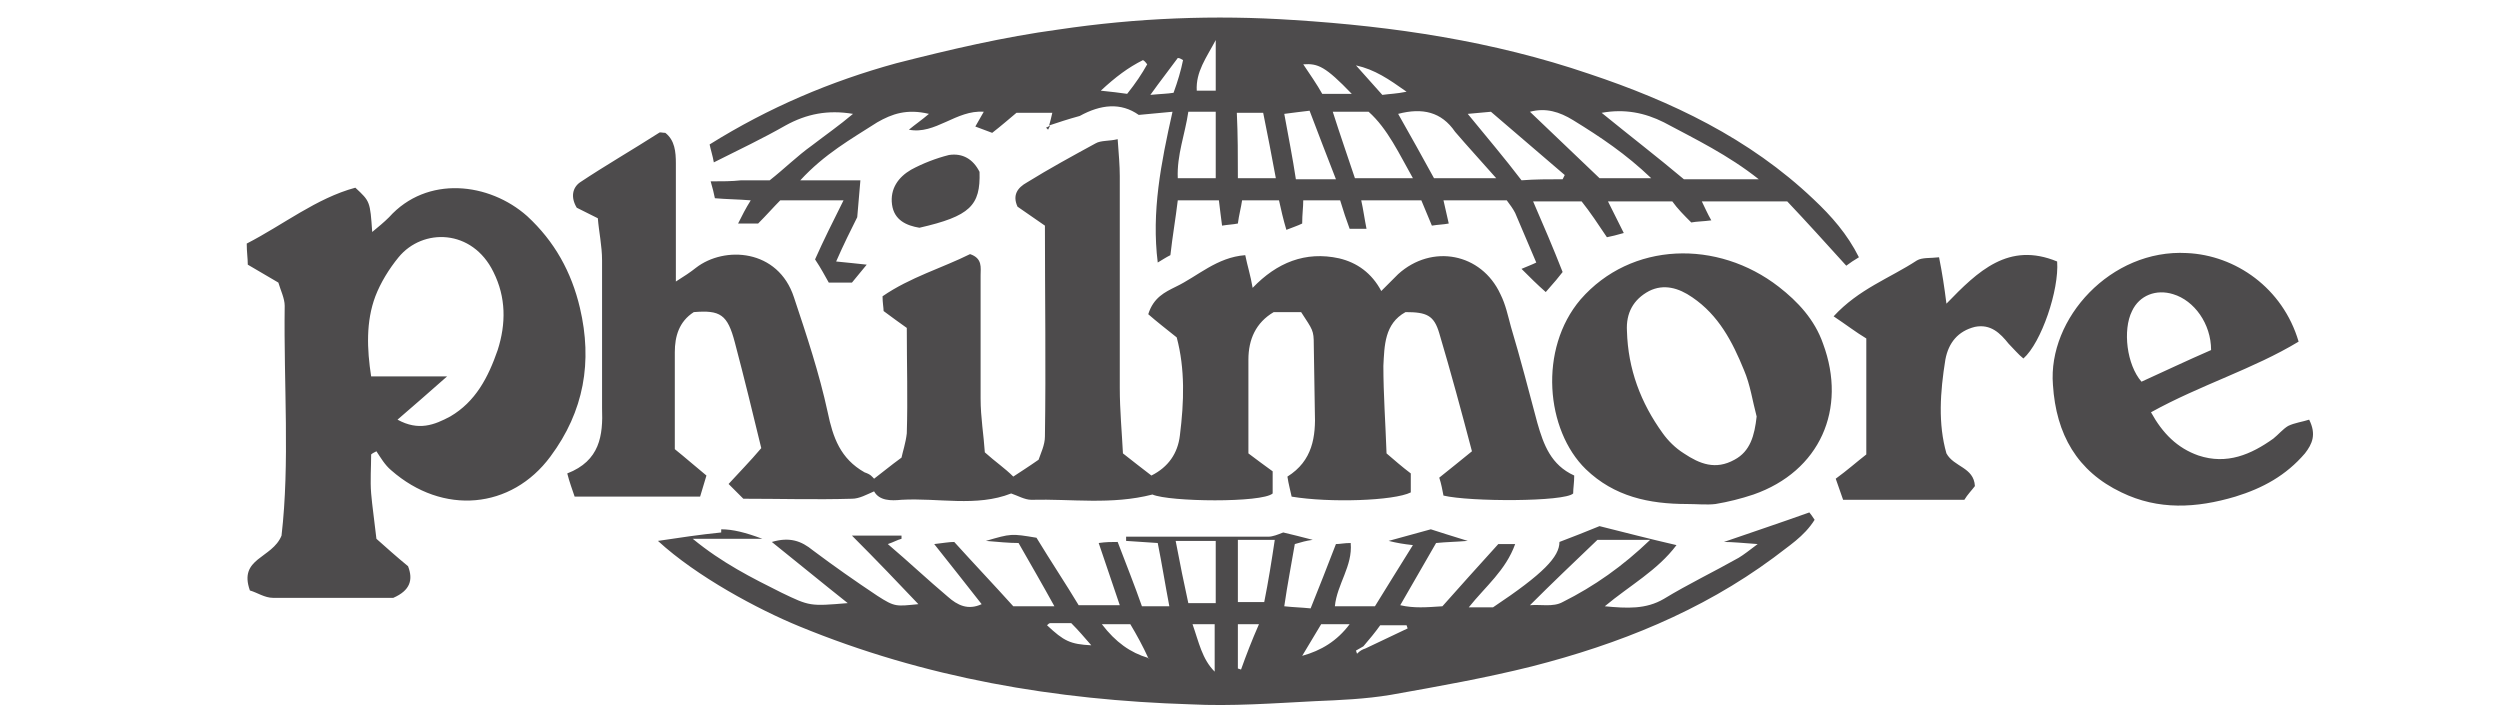 <svg version="1.2" baseProfile="tiny" xmlns="http://www.w3.org/2000/svg" width="237.1" height="68" viewBox="-392 479 237.1 68"><g fill="#4D4B4C"><path d="M-309.1 524.4c.8-.6 1.5-1.2 2.6-2 .1-.5.4-1.4.5-2.3.1-3.3 0-6.5 0-10-.7-.5-1.4-1-2.2-1.6 0-.3-.1-.8-.1-1.4 2.6-1.8 5.7-2.7 8.3-4 1.2.4 1 1.3 1 2v11.7c0 1.8.3 3.5.4 5.1 1 .9 1.9 1.5 2.7 2.3.6-.4 1.4-.9 2.4-1.6.2-.6.6-1.4.6-2.2.1-6.6 0-13.2 0-20l-2.6-1.8c-.5-1.1 0-1.8.9-2.3 2.1-1.3 4.3-2.5 6.5-3.7.5-.3 1.3-.2 2.1-.4.1 1.4.2 2.5.2 3.5v20.1c0 2.1.2 4.2.3 6.2 1 .8 1.8 1.4 2.7 2.1 1.6-.8 2.5-2.1 2.7-3.8.4-3.2.5-6.3-.3-9.3-1-.8-1.9-1.5-2.7-2.2.5-1.6 1.6-2.1 2.6-2.6 2.1-1 3.9-2.8 6.6-3 .2 1 .5 1.9.7 3.1 2.3-2.4 5-3.5 8.2-2.8 1.7.4 3.1 1.4 4 3.1l1.6-1.6c3.2-2.9 7.9-2 9.7 1.9.5 1 .7 2 1 3.1.9 3 1.7 6.1 2.5 9.1.6 2.1 1.3 4 3.5 5 0 .7-.1 1.2-.1 1.7-.8.8-9.8.8-12.3.2-.1-.5-.2-1.1-.4-1.7 1-.8 2-1.6 3.1-2.5-1-3.8-2-7.5-3.1-11.2-.5-1.7-1.2-2-3.2-2-2 1.1-2 3.2-2.1 5.1 0 2.7.2 5.4.3 8.3.7.6 1.5 1.3 2.3 1.9v1.8c-1.6.8-7.7 1-11.3.4-.1-.5-.3-1.2-.4-1.9 2.4-1.5 2.7-3.8 2.6-6.2l-.1-6.3c0-1.4-.1-1.4-1.2-3.1h-2.6c-1.7 1-2.4 2.6-2.4 4.5v8.9c.8.6 1.6 1.2 2.3 1.7v2.1c-1 .9-9.8.8-11.4.1-3.9 1-7.7.4-11.5.5-.6 0-1.3-.4-1.9-.6-3.3 1.3-6.9.4-10.4.6-1 .1-2.1.1-2.6-.8-.7.3-1.4.7-2.1.7-3.4.1-6.8 0-10.3 0l-1.4-1.4c1-1.1 2-2.1 3.1-3.4-.8-3.3-1.6-6.6-2.5-10-.7-2.7-1.4-3.1-3.9-2.9-1.4.9-1.8 2.3-1.8 3.8v9.2c1 .8 1.9 1.6 3 2.5l-.6 2h-11.9c-.2-.6-.5-1.4-.7-2.2 3.1-1.2 3.4-3.6 3.3-6.2v-14c0-1.4-.3-2.7-.4-4l-2-1c-.6-1-.4-1.9.3-2.4 2.4-1.6 5-3.1 7.5-4.7.1-.1.3 0 .6 0 .9.7 1 1.8 1 2.9v11.2c.8-.5 1.4-.9 1.9-1.3 2.7-2.1 7.8-1.8 9.3 2.8 1.2 3.6 2.4 7.2 3.2 10.9.5 2.4 1.2 4.4 3.5 5.7.6.2.7.4.9.6zM-292.5 490.9c.1-.4.2-.7.3-1.2h-3.4c-.6.5-1.4 1.2-2.3 1.9l-1.6-.6.8-1.4c-2.6-.2-4.6 2.2-7.1 1.7.6-.5 1.2-.9 1.9-1.5-2.1-.5-3.5 0-4.9.8-2.5 1.6-5 3-7.3 5.5h5.7l-.3 3.5c-.6 1.2-1.3 2.6-2 4.2 1.1.1 1.9.2 2.9.3l-1.4 1.7h-2.2c-.4-.7-.7-1.3-1.3-2.2.8-1.8 1.7-3.6 2.7-5.6h-6c-.6.6-1.3 1.4-2.1 2.2h-1.9c.4-.8.7-1.4 1.2-2.2-1.2-.1-2.3-.1-3.4-.2-.1-.5-.2-.9-.4-1.6 1.1 0 2 0 2.9-.1h2.7c1.4-1.1 2.6-2.3 4-3.3 1.3-1 2.6-1.9 3.9-3-2.4-.4-4.4 0-6.4 1.1-2.1 1.2-4.4 2.3-6.8 3.5-.1-.6-.3-1.2-.4-1.7 5.6-3.5 11.5-6 17.7-7.7 5.1-1.3 10.2-2.5 15.4-3.2 7.4-1.1 14.8-1.4 22.3-.9 9.5.6 18.9 2 28 5.1 7.8 2.6 15.2 6.1 21.3 11.9 1.7 1.6 3.2 3.3 4.3 5.5-.5.3-.8.5-1.2.8-1.9-2.1-3.8-4.2-5.6-6.1h-8.1c.3.6.5 1.1.9 1.8-.7.1-1.4.1-1.9.2-.7-.7-1.3-1.3-1.8-2h-6.1l1.5 3c-.7.2-1.1.3-1.6.4-.8-1.2-1.6-2.4-2.4-3.4h-4.6c1 2.3 1.9 4.4 2.8 6.7-.3.4-.8 1-1.6 1.9-.8-.7-1.5-1.4-2.3-2.2.7-.3 1-.4 1.4-.6l-2-4.7c-.2-.4-.5-.8-.8-1.2h-6l.5 2.2c-.5.1-1 .1-1.6.2l-1-2.4h-5.7c.2.9.3 1.7.5 2.7h-1.6c-.3-.8-.6-1.7-.9-2.7h-3.5c0 .7-.1 1.3-.1 2.2-.4.2-1 .4-1.5.6-.3-1-.5-1.9-.7-2.8h-3.5c-.1.7-.3 1.4-.4 2.2-.5.1-.9.1-1.5.2-.1-.8-.2-1.5-.3-2.4h-3.9c-.2 1.7-.5 3.4-.7 5.2-.4.2-.7.4-1.2.7-.6-4.8.3-9.4 1.4-14.3l-3.2.3c-1.7-1.2-3.6-1-5.6.1-1.1.3-2 .6-2.9.9zm67.3 5.1c-2.9-2.3-6-3.8-9-5.4-1.8-.9-3.7-1.3-5.9-.9 2.7 2.2 5.3 4.2 7.8 6.3h7.1zm-34.2-6.2c1.2 2.1 2.3 4.1 3.4 6.1h5.9c-1.5-1.7-2.7-3-3.9-4.4-1.3-1.9-3.1-2.3-5.4-1.7zm1.4 6.1c-1.3-2.3-2.4-4.7-4.2-6.3h-3.4c.7 2.2 1.4 4.2 2.1 6.3h5.5zm22.6 0c-2.4-2.3-4.8-3.9-7.4-5.5-1.3-.8-2.6-1.2-4.1-.8 2.1 2 4.2 4 6.6 6.3h4.9zm-8.4.1l.2-.4-7-6-2.2.2c1.8 2.2 3.5 4.2 5.1 6.3 1.3-.1 2.6-.1 3.9-.1zm-35.5-6.4c-.3 2.1-1.1 4.1-1 6.3h3.6v-6.3h-2.6zm14 6.4c-.9-2.3-1.7-4.4-2.5-6.5-.9.1-1.6.2-2.4.3.4 2.2.8 4.2 1.1 6.2h3.8zm-9.3-.1h3.6c-.4-2.2-.8-4.2-1.2-6.2h-2.5c.1 2.1.1 4.1.1 6.2zm10.8-8c-2.5-2.6-3.2-2.9-4.6-2.8.6.9 1.3 1.9 1.8 2.8h2.8zm-19.4-2.8c-.1-.1-.2-.3-.4-.4-1.4.7-2.6 1.6-4 2.9 1 .1 1.8.2 2.5.3.8-1 1.4-1.9 1.9-2.8zm6.5 2.5v-4.8c-.9 1.7-1.9 3-1.8 4.8h1.8zm13.3-2.4c.9 1 1.7 1.9 2.5 2.8.7-.1 1.3-.1 2.3-.3-1.7-1.2-3-2.1-4.8-2.5zm-16.4-.5c-.2-.1-.3-.2-.5-.2-.8 1.1-1.6 2.1-2.6 3.5 1-.1 1.6-.1 2.2-.2.4-1.1.7-2.1.9-3.1zM-319.7 530.1h-6.6c2.8 2.3 5.6 3.7 8.4 5.1 2.7 1.3 2.7 1.3 6.3 1-2.4-1.9-4.7-3.8-7.2-5.8 1.7-.5 2.8-.1 3.9.8 2 1.5 4 2.9 6.1 4.3 1.7 1.1 1.8 1 3.9.8-1.9-2-3.9-4.1-6.3-6.5h4.7v.3c-.4.1-.7.3-1.3.5 2 1.7 3.8 3.4 5.7 5 .9.8 1.9 1.3 3.2.7-1.5-1.9-2.9-3.7-4.5-5.7.9-.1 1.4-.2 1.9-.2 1.9 2.1 3.8 4.1 5.6 6.1h3.9c-1.1-2-2.2-3.9-3.4-6-.9 0-1.9-.1-3.1-.2 2.4-.7 2.4-.7 4.8-.3 1.4 2.3 2.8 4.4 4 6.4h3.9l-2-5.9c.7-.1 1.2-.1 1.8-.1.8 2.1 1.6 4.1 2.3 6.1h2.6c-.4-2.1-.7-4-1.1-6l-3-.2v-.4h13.5c.4 0 .9-.2 1.4-.4.8.2 1.7.4 2.8.7-.7.1-1 .2-1.7.4-.3 1.8-.7 3.8-1 5.9.9.1 1.5.1 2.5.2.8-2 1.6-4 2.4-6.1.4 0 .8-.1 1.4-.1.2 2.2-1.3 3.9-1.5 6h3.8c1.1-1.8 2.3-3.7 3.6-5.8-.9-.1-1.5-.2-2.3-.4l4-1.1c.9.3 1.9.6 3.5 1.1-1.2.1-2 .1-3 .2-1.1 1.9-2.2 3.8-3.4 5.9 1.3.3 2.5.2 4 .1 1.6-1.8 3.3-3.7 5.3-5.9h1.6c-.9 2.5-2.8 4-4.4 6h2.3c4.8-3.2 6.3-4.8 6.3-6.2 1.3-.5 2.6-1 3.8-1.5 2.4.6 4.7 1.2 7.3 1.8-1.8 2.4-4.4 3.8-6.8 5.8 2.1.2 3.9.3 5.6-.7 2.3-1.4 4.8-2.6 7.1-3.9.5-.3 1-.7 1.8-1.3-1.4-.1-2.4-.2-3.2-.2 2.6-.9 5.3-1.8 8.1-2.8.1.1.3.4.5.7-1 1.6-2.5 2.5-3.9 3.6-6.9 5.1-14.7 8.2-22.9 10.3-4.4 1.1-8.9 1.9-13.4 2.7-2.4.4-4.8.5-7.2.6-3.9.2-7.9.5-11.8.3-12.8-.4-25.2-2.5-37.1-7.4-3.9-1.6-9.7-4.7-13.4-8.1 2-.3 4-.6 6-.8v-.3c1.1 0 2.3.3 3.9.9zm57.2 10.4l4-1.9-.1-.3h-2.5c-.5.7-1 1.3-1.6 2l-.7.4.1.3c.3-.3.5-.4.8-.5zm-20.6.9c0 .1.1.2 0 0 .2.1.1 0 0 0-.5-1.1-1.1-2.2-1.7-3.2h-2.7c1.3 1.7 2.7 2.7 4.4 3.2zm42.6-11.2c-2.3 2.2-4.3 4.1-6.4 6.2 1-.1 2.2.2 3.1-.3 3-1.5 5.7-3.4 8.3-5.9h-5zm-36.2 6v-5.9h-3.8c.4 2.1.8 4.1 1.2 5.9h2.6zm2.1-6v5.9h2.5c.4-2 .7-3.9 1-5.9h-3.5zm-4.3 8c.6 1.7.9 3.3 2.1 4.5v-4.5h-2.1zm12.2 0l-1.8 3c1.8-.5 3.3-1.4 4.5-3h-2.7zm-7.9 0v4.2l.3.1c.5-1.4 1-2.7 1.7-4.3h-2zm-15.8-.1h-2c-.1 0-.2.1-.3.2 1.6 1.5 2.2 1.8 4.2 1.9-.7-.8-1.2-1.4-1.9-2.1zM-356.3 530.1c.9.8 1.9 1.7 3 2.6.5 1.3.2 2.3-1.4 3h-11.4c-.8 0-1.5-.5-2.2-.7-1.1-3.1 2.1-3 3-5.2.8-6.9.2-14.3.3-21.8 0-.7-.4-1.5-.6-2.2l-2.9-1.7c0-.6-.1-1.2-.1-2 3.5-1.8 6.6-4.3 10.3-5.3 1.4 1.3 1.4 1.3 1.6 4.2.6-.5 1.1-.9 1.6-1.4 3.6-4 9.5-3.3 13.1-.1 2.6 2.4 4.2 5.3 5 8.7 1.2 5.1.4 9.8-2.8 14.1-3.7 5-10.2 5.6-15.1 1.3-.6-.5-1-1.2-1.4-1.8-.2.1-.4.2-.5.3 0 1.2-.1 2.5 0 3.7.1 1.2.3 2.5.5 4.3zm6.7-15.4c-1.8 1.6-3.2 2.8-4.7 4.1 2 1.1 3.5.5 5-.3 2.4-1.4 3.6-3.7 4.5-6.3.8-2.5.8-5-.4-7.4-2-4.1-6.7-4.2-9-1.4-.9 1.1-1.7 2.4-2.2 3.7-.9 2.4-.8 5-.4 7.6h7.2zM-232 526.8c-3.6 0-6.9-.7-9.6-3.3-3.8-3.7-4.5-11.4-.5-16.1 4.8-5.5 13-5.7 18.8-1.2 1.8 1.4 3.4 3.1 4.2 5.4 2.3 6.2-.3 12.1-6.6 14.3-1.2.4-2.4.7-3.6.9-.8.1-1.8 0-2.7 0zm6.6-8.3c-.4-1.5-.6-3-1.2-4.4-1.1-2.7-2.4-5.2-4.9-6.9-1.3-.9-2.7-1.3-4.1-.6-1.5.8-2.2 2.1-2.1 3.8.1 3.6 1.3 6.8 3.4 9.7.5.7 1.2 1.4 2 1.9 1.5 1 3 1.6 4.8.6 1.5-.8 1.9-2.3 2.1-4.1zM-188 518.1c1.1 2 2.5 3.4 4.5 4.1 2.7.9 5-.1 7.1-1.6.5-.4.9-.9 1.4-1.2.6-.3 1.4-.4 2-.6.7 1.4.3 2.3-.4 3.2-1.8 2.1-4 3.3-6.6 4.1-3.7 1.1-7.3 1.3-10.8-.4-4.2-2-6.2-5.5-6.5-10.2-.5-6.3 5.5-12.9 12.7-12.5 4.6.2 9.1 3.3 10.6 8.4-4.3 2.6-9.3 4.1-14 6.7zm5.7-5.9c0-2.5-1.6-4.7-3.6-5.3-1.6-.5-3.2.1-3.9 1.6-.9 1.8-.5 5.1.9 6.7 2.2-1 4.3-2 6.6-3zM-207.4 522c.7 1.3 2.6 1.3 2.7 3.1-.3.4-.7.8-1 1.3h-11.5l-.7-2c1.1-.8 2-1.6 2.9-2.3v-11c-1-.6-1.9-1.3-3.1-2.1 2.4-2.6 5.3-3.6 7.9-5.3.5-.3 1.3-.2 2.1-.3.3 1.5.5 2.8.7 4.4 3-3.1 5.9-5.9 10.5-4 .2 2.7-1.5 7.7-3.2 9.2-.5-.4-.9-.9-1.4-1.4-.8-1-1.7-1.9-3.2-1.6-1.6.4-2.5 1.5-2.8 3.1-.5 3.1-.7 6.1.1 8.9zM-299.1 495.3c.1 3.2-.9 4.2-5.7 5.3-1.2-.2-2.4-.7-2.6-2.2-.2-1.5.6-2.6 1.8-3.3 1.1-.6 2.4-1.1 3.6-1.4 1.3-.2 2.3.4 2.9 1.6zM-292.4 490.9l-.2.4-.2-.2c.1 0 .2-.1.4-.2z"/></g></svg>